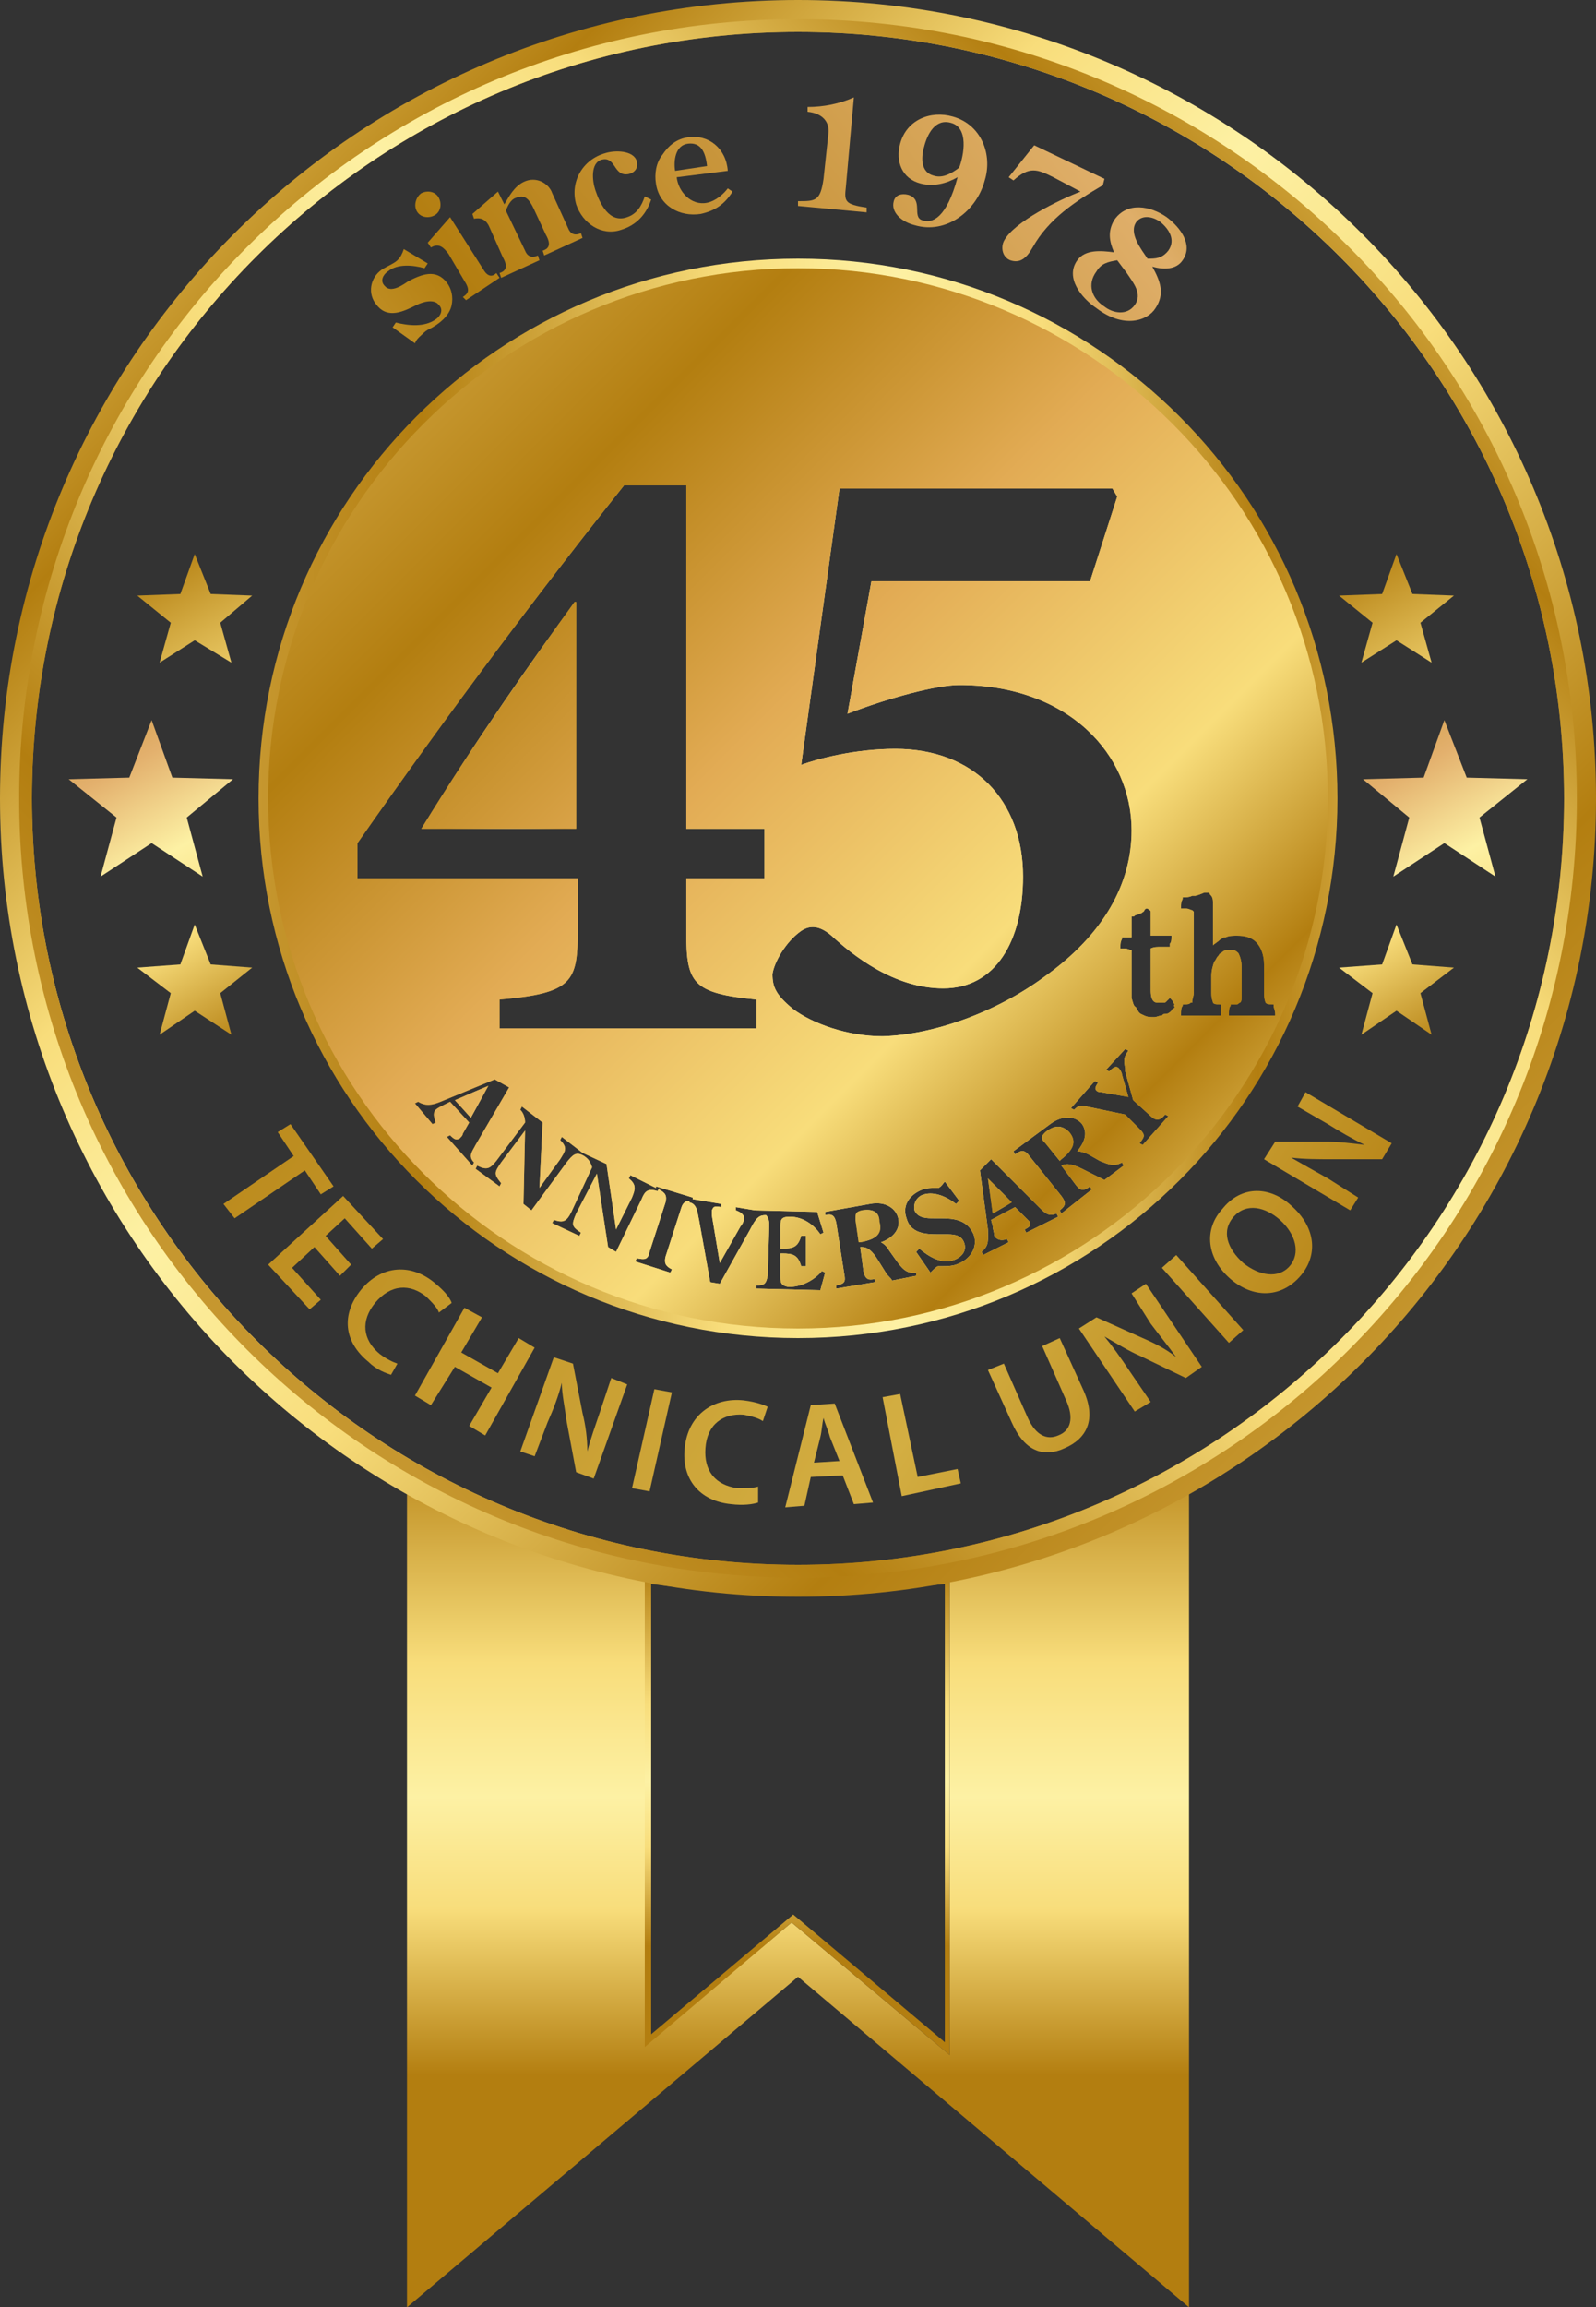 <?xml version="1.0" encoding="utf-8"?>
<!-- Generator: Adobe Illustrator 26.2.1, SVG Export Plug-In . SVG Version: 6.00 Build 0)  -->
<!DOCTYPE svg PUBLIC "-//W3C//DTD SVG 1.1//EN" "http://www.w3.org/Graphics/SVG/1.1/DTD/svg11.dtd">
<svg version="1.1" id="レイヤー_1" xmlns:x="http://ns.adobe.com/Extensibility/1.0/" xmlns:i="http://ns.adobe.com/AdobeIllustrator/10.0/" xmlns:graph="http://ns.adobe.com/Graphs/1.0/"
	 xmlns="http://www.w3.org/2000/svg" xmlns:xlink="http://www.w3.org/1999/xlink" x="0px" y="0px" viewBox="0 0 100 144.5"
	 style="enable-background:new 0 0 100 144.5;" xml:space="preserve">
<rect x="0" y="0" width="100" height="144.5" fill="#333333" stroke="none"/>
<style type="text/css">
	.st0{fill:url(#SVGID_1_);}
	.st1{fill:url(#SVGID_00000049220482513226419850000004682990087694896294_);}
	.st2{fill:url(#SVGID_00000111157071931162441380000011484494688944614293_);}
	.st3{fill:url(#SVGID_00000016797222943824182970000018394318407752118970_);}
	.st4{fill:url(#SVGID_00000171687041826576921320000012286912941309471159_);}
	.st5{fill:url(#SVGID_00000123429919647087155560000011186134268401140104_);}
	.st6{fill:url(#SVGID_00000094608796140134168850000009550593012180006016_);}
	.st7{fill:url(#SVGID_00000091006455936686682930000011148356360041252774_);}
	.st8{fill:url(#SVGID_00000090261057189688289010000002238438460714334867_);}
	.st9{fill:url(#SVGID_00000106870382323008052140000009547791185339616945_);}
	.st10{fill:url(#SVGID_00000110428625291148712800000005764183260134102408_);}
	.st11{fill:url(#SVGID_00000140734880914491501850000006182922224932925101_);}
	.st12{fill:url(#SVGID_00000129917923518210545710000011582111799950620296_);}
	.st13{fill:url(#SVGID_00000062156775508804660170000009511106102863124897_);}
	.st14{fill:url(#SVGID_00000067234317576897590840000007239954352996405661_);}
	.st15{fill:url(#SVGID_00000173853548188894993980000017793744396195313056_);}
	.st16{fill:url(#SVGID_00000154385797742179770240000002452870736594353030_);}
	.st17{fill:url(#SVGID_00000155120708656167036760000008935690782257476529_);}
	.st18{fill:url(#SVGID_00000037675860433431582520000002484532475103981491_);}
	.st19{fill:url(#SVGID_00000008109838412738144010000015616720128383226246_);}
	.st20{fill:url(#SVGID_00000182529325232582328070000007403655363101728399_);}
	.st21{fill:url(#SVGID_00000181079352887459982440000008555098255742055821_);}
	.st22{fill:url(#SVGID_00000033349612714041377170000012902828151375005885_);}
	.st23{fill:url(#SVGID_00000083782152373345029240000005156392670903188909_);}
	.st24{fill:url(#SVGID_00000178887186124051729490000004477062807058692799_);}
	.st25{fill:url(#SVGID_00000113333312692997450430000015496094930336734655_);}
	.st26{fill:url(#SVGID_00000094578718174830488420000012714331861693818025_);}
	.st27{fill:url(#SVGID_00000013913553820466090550000010822347602142967702_);}
	.st28{fill:url(#SVGID_00000039098760093938245780000012309141169301130646_);}
	.st29{fill:url(#SVGID_00000042006305308258664390000013534931807099576982_);}
	.st30{fill:url(#SVGID_00000022534461211626840120000017682137486426420925_);}
	.st31{fill:url(#SVGID_00000077286079360371335840000017129819952017076154_);}
	.st32{fill:url(#SVGID_00000025427664836070177670000017705741613329592228_);}
	.st33{fill:url(#SVGID_00000173881256599804267420000007054682506618808766_);}
	.st34{fill:url(#SVGID_00000068668410780862080470000012073227885141401501_);}
	.st35{fill:url(#SVGID_00000051354095016538833680000005428050499276267693_);}
	.st36{fill:url(#SVGID_00000012471972807969174130000007355997200477571712_);}
	.st37{fill:url(#SVGID_00000163075080927111736710000013641778854086224829_);}
	.st38{fill:url(#SVGID_00000178927297609178783630000010321284565642728583_);}
	.st39{fill:url(#SVGID_00000100348171197093470570000010187140291621997740_);}
	.st40{fill:url(#SVGID_00000098932990922901700410000008752164492444901255_);}
	.st41{fill:url(#SVGID_00000173147429576283040110000005045583796994059949_);}
	.st42{fill:url(#SVGID_00000109710000601538264050000016009259343145124236_);}
	.st43{fill:url(#SVGID_00000131369573068181178740000016265416410296023942_);}
	.st44{fill:url(#SVGID_00000147913594395377503140000016038506213547817601_);}
</style>
<g>
	<g>
		<linearGradient id="SVGID_1_" gradientUnits="userSpaceOnUse" x1="49.974" y1="81.778" x2="49.974" y2="133.821">
			<stop  offset="0.151" style="stop-color:#B37E10"/>
			<stop  offset="0.43" style="stop-color:#F8DD7B"/>
			<stop  offset="0.591" style="stop-color:#FDF1A4"/>
			<stop  offset="0.726" style="stop-color:#F8DD7B"/>
			<stop  offset="0.926" style="stop-color:#B37E10"/>
		</linearGradient>
		<polygon class="st0" points="59.5,98.1 59.5,128.7 49.6,120.4 40.4,128.1 40.4,98.7 25.5,92.5 25.5,144.5 50,123.8 74.5,144.5 
			74.5,92.3 		"/>
	</g>
	
		<linearGradient id="SVGID_00000130639358694028816020000012322987295632756870_" gradientUnits="userSpaceOnUse" x1="49.974" y1="93.456" x2="49.974" y2="124.137">
		<stop  offset="0.151" style="stop-color:#B37E10"/>
		<stop  offset="0.43" style="stop-color:#F8DD7B"/>
		<stop  offset="0.591" style="stop-color:#FDF1A4"/>
		<stop  offset="0.726" style="stop-color:#F8DD7B"/>
		<stop  offset="0.926" style="stop-color:#B37E10"/>
	</linearGradient>
	<path style="fill:url(#SVGID_00000130639358694028816020000012322987295632756870_);" d="M40.4,98v30.2l9.2-7.8l9.9,8.3V98
		c0,0-4.1,1.2-9.7,1.2S40.4,98,40.4,98z M59.2,127.9l-9.5-8l-8.9,7.5V99.2c0,0,5.2,0.7,9,0.7c2.2,0,9.4-0.7,9.4-0.7V127.9z"/>
</g>
<linearGradient id="SVGID_00000111878597571256688090000004072414384209536166_" gradientUnits="userSpaceOnUse" x1="14.154" y1="14.154" x2="86.097" y2="86.097">
	<stop  offset="0" style="stop-color:#CB9E34"/>
	<stop  offset="6.469410e-02" style="stop-color:#B68215"/>
	<stop  offset="7.426600e-02" style="stop-color:#B37E10"/>
	<stop  offset="0.274" style="stop-color:#F8DD7B"/>
	<stop  offset="0.409" style="stop-color:#FDF1A4"/>
	<stop  offset="0.57" style="stop-color:#F8DD7B"/>
	<stop  offset="0.849" style="stop-color:#B37E10"/>
	<stop  offset="1" style="stop-color:#C6972F"/>
</linearGradient>
<path style="fill:url(#SVGID_00000111878597571256688090000004072414384209536166_);" d="M50,0C22.4,0,0,22.4,0,50
	c0,27.6,22.4,50,50,50c27.6,0,50-22.4,50-50C100,22.4,77.6,0,50,0z M50,98C23.5,98,2,76.5,2,50C2,23.5,23.5,2,50,2
	c26.5,0,48,21.5,48,48C98,76.5,76.5,98,50,98z"/>
<linearGradient id="SVGID_00000140002995019720666990000003605526128274020796_" gradientUnits="userSpaceOnUse" x1="84.782" y1="15.218" x2="16.882" y2="83.117">
	<stop  offset="0" style="stop-color:#CB9E34"/>
	<stop  offset="6.469410e-02" style="stop-color:#B68215"/>
	<stop  offset="7.426600e-02" style="stop-color:#B37E10"/>
	<stop  offset="0.274" style="stop-color:#F8DD7B"/>
	<stop  offset="0.409" style="stop-color:#FDF1A4"/>
	<stop  offset="0.57" style="stop-color:#F8DD7B"/>
	<stop  offset="0.849" style="stop-color:#B37E10"/>
	<stop  offset="1" style="stop-color:#C6972F"/>
</linearGradient>
<path style="fill:url(#SVGID_00000140002995019720666990000003605526128274020796_);" d="M50,1.2C23,1.2,1.2,23,1.2,50
	C1.2,77,23,98.8,50,98.8C77,98.8,98.8,77,98.8,50C98.8,23,77,1.2,50,1.2z M50,98C23.5,98,2,76.5,2,50C2,23.5,23.5,2,50,2
	c26.5,0,48,21.5,48,48C98,76.5,76.5,98,50,98z"/>
<g>
	
		<linearGradient id="SVGID_00000168099904088888433650000003226276425982620325_" gradientUnits="userSpaceOnUse" x1="0.341" y1="33.507" x2="18.632" y2="66.658">
		<stop  offset="0" style="stop-color:#C6972F"/>
		<stop  offset="0.151" style="stop-color:#B37E10"/>
		<stop  offset="0.43" style="stop-color:#E3B06D"/>
		<stop  offset="0.591" style="stop-color:#FDF1A4"/>
		<stop  offset="0.726" style="stop-color:#F8DD7B"/>
		<stop  offset="0.926" style="stop-color:#B37E10"/>
		<stop  offset="0.935" style="stop-color:#B68215"/>
		<stop  offset="1" style="stop-color:#CB9E34"/>
	</linearGradient>
	<polygon style="fill:url(#SVGID_00000168099904088888433650000003226276425982620325_);" points="9.5,45.1 10.8,48.7 14.6,48.8 
		11.7,51.2 12.7,54.9 9.5,52.8 6.3,54.9 7.3,51.2 4.3,48.8 8.1,48.7 	"/>
	
		<linearGradient id="SVGID_00000065070636247198004640000016145761027123788976_" gradientUnits="userSpaceOnUse" x1="7.484" y1="29.565" x2="25.775" y2="62.717">
		<stop  offset="0" style="stop-color:#C6972F"/>
		<stop  offset="0.151" style="stop-color:#B37E10"/>
		<stop  offset="0.43" style="stop-color:#F8DD7B"/>
		<stop  offset="0.591" style="stop-color:#FDF1A4"/>
		<stop  offset="0.726" style="stop-color:#F8DD7B"/>
		<stop  offset="0.926" style="stop-color:#B37E10"/>
		<stop  offset="0.935" style="stop-color:#B68215"/>
		<stop  offset="1" style="stop-color:#CB9E34"/>
	</linearGradient>
	<polygon style="fill:url(#SVGID_00000065070636247198004640000016145761027123788976_);" points="12.2,34.7 13.2,37.2 15.8,37.3 
		13.8,39 14.5,41.5 12.2,40.1 10,41.5 10.7,39 8.6,37.3 11.3,37.2 	"/>
	
		<linearGradient id="SVGID_00000080181037164564587390000007756299607262526886_" gradientUnits="userSpaceOnUse" x1="-2.356" y1="34.994" x2="15.935" y2="68.146">
		<stop  offset="0" style="stop-color:#C6972F"/>
		<stop  offset="0.151" style="stop-color:#B37E10"/>
		<stop  offset="0.43" style="stop-color:#F8DD7B"/>
		<stop  offset="0.591" style="stop-color:#FDF1A4"/>
		<stop  offset="0.726" style="stop-color:#F8DD7B"/>
		<stop  offset="0.926" style="stop-color:#B37E10"/>
		<stop  offset="0.935" style="stop-color:#B68215"/>
		<stop  offset="1" style="stop-color:#CB9E34"/>
	</linearGradient>
	<polygon style="fill:url(#SVGID_00000080181037164564587390000007756299607262526886_);" points="12.2,57.9 13.2,60.4 15.8,60.6 
		13.8,62.2 14.5,64.8 12.2,63.3 10,64.8 10.7,62.2 8.6,60.6 11.3,60.4 	"/>
	
		<linearGradient id="SVGID_00000123439682569898543980000012189599815687582633_" gradientUnits="userSpaceOnUse" x1="81.362" y1="33.507" x2="99.653" y2="66.658">
		<stop  offset="0" style="stop-color:#C6972F"/>
		<stop  offset="0.151" style="stop-color:#B37E10"/>
		<stop  offset="0.43" style="stop-color:#E3B06D"/>
		<stop  offset="0.591" style="stop-color:#FDF1A4"/>
		<stop  offset="0.726" style="stop-color:#F8DD7B"/>
		<stop  offset="0.926" style="stop-color:#B37E10"/>
		<stop  offset="0.935" style="stop-color:#B68215"/>
		<stop  offset="1" style="stop-color:#CB9E34"/>
	</linearGradient>
	<polygon style="fill:url(#SVGID_00000123439682569898543980000012189599815687582633_);" points="90.5,45.1 91.9,48.7 95.7,48.8 
		92.7,51.2 93.7,54.9 90.5,52.8 87.3,54.9 88.3,51.2 85.4,48.8 89.2,48.7 	"/>
	
		<linearGradient id="SVGID_00000054268212586317214710000003279545393745638553_" gradientUnits="userSpaceOnUse" x1="82.761" y1="29.565" x2="101.052" y2="62.718">
		<stop  offset="0" style="stop-color:#C6972F"/>
		<stop  offset="0.151" style="stop-color:#B37E10"/>
		<stop  offset="0.43" style="stop-color:#F8DD7B"/>
		<stop  offset="0.591" style="stop-color:#FDF1A4"/>
		<stop  offset="0.726" style="stop-color:#F8DD7B"/>
		<stop  offset="0.926" style="stop-color:#B37E10"/>
		<stop  offset="0.935" style="stop-color:#B68215"/>
		<stop  offset="1" style="stop-color:#CB9E34"/>
	</linearGradient>
	<polygon style="fill:url(#SVGID_00000054268212586317214710000003279545393745638553_);" points="87.5,34.7 88.5,37.2 91.1,37.3 
		89,39 89.7,41.5 87.5,40.1 85.3,41.5 86,39 83.9,37.3 86.6,37.2 	"/>
	
		<linearGradient id="SVGID_00000173883927508504821090000011262728794146205882_" gradientUnits="userSpaceOnUse" x1="72.921" y1="34.993" x2="91.212" y2="68.146">
		<stop  offset="0" style="stop-color:#C6972F"/>
		<stop  offset="0.151" style="stop-color:#B37E10"/>
		<stop  offset="0.43" style="stop-color:#F8DD7B"/>
		<stop  offset="0.591" style="stop-color:#FDF1A4"/>
		<stop  offset="0.726" style="stop-color:#F8DD7B"/>
		<stop  offset="0.926" style="stop-color:#B37E10"/>
		<stop  offset="0.935" style="stop-color:#B68215"/>
		<stop  offset="1" style="stop-color:#CB9E34"/>
	</linearGradient>
	<polygon style="fill:url(#SVGID_00000173883927508504821090000011262728794146205882_);" points="87.5,57.9 88.5,60.4 91.1,60.6 
		89,62.2 89.7,64.8 87.5,63.3 85.3,64.8 86,62.2 83.9,60.6 86.6,60.4 	"/>
	<g>
		
			<linearGradient id="SVGID_00000103945614470518981870000008665054101759778466_" gradientUnits="userSpaceOnUse" x1="20.837" y1="22.289" x2="69.633" y2="-15.664">
			<stop  offset="0" style="stop-color:#C6972F"/>
			<stop  offset="0.151" style="stop-color:#B37E10"/>
			<stop  offset="0.726" style="stop-color:#DFAE69"/>
			<stop  offset="0.926" style="stop-color:#B37E10"/>
			<stop  offset="0.935" style="stop-color:#B68215"/>
			<stop  offset="1" style="stop-color:#CB9E34"/>
		</linearGradient>
		<path style="fill:url(#SVGID_00000103945614470518981870000008665054101759778466_);" d="M26.8,16.5l-0.2,0.3
			c-0.7-0.2-1.7-0.3-2.3,0.2c-0.3,0.2-0.5,0.6-0.2,0.9c0.4,0.5,1.2-0.1,1.5-0.3c0.8-0.4,1.7-0.8,2.4,0.1c0.3,0.4,0.4,0.9,0.3,1.4
			c-0.1,0.5-0.5,1-1.2,1.4c-0.2,0.1-0.4,0.2-0.5,0.3c-0.2,0.2-0.5,0.4-0.6,0.7l-1.4-1l0.2-0.3c0.8,0.2,1.8,0.3,2.5-0.2
			c0.3-0.2,0.5-0.6,0.2-0.9c-0.3-0.4-1-0.2-1.4,0c-0.8,0.4-1.8,0.9-2.5,0c-0.6-0.7-0.4-1.7,0.3-2.2c0.3-0.2,0.8-0.4,1-0.6
			c0.2-0.2,0.3-0.4,0.4-0.7L26.8,16.5z"/>
		
			<linearGradient id="SVGID_00000085232797034451832820000011998591409623106946_" gradientUnits="userSpaceOnUse" x1="20.235" y1="21.515" x2="69.031" y2="-16.438">
			<stop  offset="0" style="stop-color:#C6972F"/>
			<stop  offset="0.151" style="stop-color:#B37E10"/>
			<stop  offset="0.726" style="stop-color:#DFAE69"/>
			<stop  offset="0.926" style="stop-color:#B37E10"/>
			<stop  offset="0.935" style="stop-color:#B68215"/>
			<stop  offset="1" style="stop-color:#CB9E34"/>
		</linearGradient>
		<path style="fill:url(#SVGID_00000085232797034451832820000011998591409623106946_);" d="M26.4,12.1c0.4-0.2,0.9-0.1,1.1,0.3
			c0.2,0.4,0.1,0.9-0.3,1.1c-0.4,0.2-0.9,0.1-1.1-0.3C25.9,12.8,26.1,12.3,26.4,12.1z M29.2,18.8L29,18.6c0.3-0.2,0.5-0.4,0.1-1
			l-1-1.7c-0.3-0.4-0.6-0.7-1.1-0.4l-0.2-0.3l1.4-1.6l2.1,3.3c0.3,0.5,0.6,0.4,0.8,0.2l0.2,0.3L29.2,18.8z"/>
		
			<linearGradient id="SVGID_00000152948563327417910070000001580585681210847411_" gradientUnits="userSpaceOnUse" x1="21.523" y1="23.171" x2="70.32" y2="-14.781">
			<stop  offset="0" style="stop-color:#C6972F"/>
			<stop  offset="0.151" style="stop-color:#B37E10"/>
			<stop  offset="0.726" style="stop-color:#DFAE69"/>
			<stop  offset="0.926" style="stop-color:#B37E10"/>
			<stop  offset="0.935" style="stop-color:#B68215"/>
			<stop  offset="1" style="stop-color:#CB9E34"/>
		</linearGradient>
		<path style="fill:url(#SVGID_00000152948563327417910070000001580585681210847411_);" d="M32.9,15.7c0.2,0.5,0.6,0.4,0.8,0.3
			l0.1,0.3l-2.4,1.1l-0.1-0.3c0.3-0.1,0.6-0.3,0.2-1l-0.8-1.8c-0.2-0.5-0.5-0.7-1-0.6l-0.1-0.3l1.6-1.4l0.4,0.8
			c0.3-0.5,0.6-1.1,1.2-1.4c0.8-0.4,1.6,0.1,1.8,0.7l1,2.2c0.2,0.5,0.6,0.4,0.8,0.3l0.1,0.3l-2.4,1.1l-0.1-0.3
			c0.3-0.1,0.6-0.3,0.2-1l-0.7-1.5c-0.4-0.9-0.7-1-1.2-0.8c-0.3,0.1-0.5,0.5-0.6,0.8L32.9,15.7z"/>
		
			<linearGradient id="SVGID_00000109024003669894214930000012522420392300096946_" gradientUnits="userSpaceOnUse" x1="22.52" y1="24.452" x2="71.316" y2="-13.501">
			<stop  offset="0" style="stop-color:#C6972F"/>
			<stop  offset="0.151" style="stop-color:#B37E10"/>
			<stop  offset="0.726" style="stop-color:#DFAE69"/>
			<stop  offset="0.926" style="stop-color:#B37E10"/>
			<stop  offset="0.935" style="stop-color:#B68215"/>
			<stop  offset="1" style="stop-color:#CB9E34"/>
		</linearGradient>
		<path style="fill:url(#SVGID_00000109024003669894214930000012522420392300096946_);" d="M40.8,12.5c-0.3,0.9-0.9,1.6-1.9,1.9
			c-1.2,0.4-2.4-0.4-2.8-1.6c-0.4-1.4,0.4-2.8,1.8-3.2c0.6-0.2,1.8-0.2,2,0.5c0.1,0.4-0.1,0.7-0.5,0.8c-0.5,0.1-0.7-0.2-0.9-0.5
			c-0.2-0.3-0.4-0.5-0.8-0.4c-0.7,0.2-0.6,1.3-0.4,1.9c0.3,0.9,0.9,2.1,2,1.7c0.6-0.2,0.9-0.7,1.1-1.3L40.8,12.5z"/>
		
			<linearGradient id="SVGID_00000055669052383601923420000013727267449246486458_" gradientUnits="userSpaceOnUse" x1="23.893" y1="26.218" x2="72.689" y2="-11.735">
			<stop  offset="0" style="stop-color:#C6972F"/>
			<stop  offset="0.151" style="stop-color:#B37E10"/>
			<stop  offset="0.726" style="stop-color:#DFAE69"/>
			<stop  offset="0.926" style="stop-color:#B37E10"/>
			<stop  offset="0.935" style="stop-color:#B68215"/>
			<stop  offset="1" style="stop-color:#CB9E34"/>
		</linearGradient>
		<path style="fill:url(#SVGID_00000055669052383601923420000013727267449246486458_);" d="M42.4,11.1c0.1,0.9,0.9,1.8,1.9,1.6
			c0.5-0.1,1-0.5,1.3-0.9l0.3,0.2c-0.5,0.8-1.1,1.2-2,1.4c-1.3,0.2-2.6-0.5-2.8-1.9c-0.1-0.6,0-1.3,0.4-1.8c0.4-0.6,0.9-1,1.6-1.1
			c1.3-0.2,2.4,0.7,2.5,2.1L42.4,11.1z M44.3,10.4c-0.1-0.9-0.4-1.5-1.2-1.4c-0.8,0.1-0.9,1.1-0.8,1.7L44.3,10.4z"/>
		
			<linearGradient id="SVGID_00000131359954560699844870000010153422346987768209_" gradientUnits="userSpaceOnUse" x1="26.811" y1="29.97" x2="75.608" y2="-7.982">
			<stop  offset="0" style="stop-color:#C6972F"/>
			<stop  offset="0.151" style="stop-color:#B37E10"/>
			<stop  offset="0.726" style="stop-color:#DFAE69"/>
			<stop  offset="0.926" style="stop-color:#B37E10"/>
			<stop  offset="0.935" style="stop-color:#B68215"/>
			<stop  offset="1" style="stop-color:#CB9E34"/>
		</linearGradient>
		<path style="fill:url(#SVGID_00000131359954560699844870000010153422346987768209_);" d="M53,11.7c-0.1,0.9-0.1,1.1,1.3,1.3l0,0.3
			L50,12.9l0-0.3c1.1,0,1.4,0,1.6-1.4l0.3-2.8C52,7.7,51.6,7.1,50.6,7l0-0.3c1,0,2-0.2,2.9-0.6L53,11.7z"/>
		
			<linearGradient id="SVGID_00000069390341845290892760000018135734732266067086_" gradientUnits="userSpaceOnUse" x1="29.478" y1="33.399" x2="78.275" y2="-4.554">
			<stop  offset="0" style="stop-color:#C6972F"/>
			<stop  offset="0.151" style="stop-color:#B37E10"/>
			<stop  offset="0.726" style="stop-color:#DFAE69"/>
			<stop  offset="0.926" style="stop-color:#B37E10"/>
			<stop  offset="0.935" style="stop-color:#B68215"/>
			<stop  offset="1" style="stop-color:#CB9E34"/>
		</linearGradient>
		<path style="fill:url(#SVGID_00000069390341845290892760000018135734732266067086_);" d="M61.7,11.3c-0.5,1.9-2.4,3.4-4.4,2.8
			c-0.8-0.2-1.5-0.8-1.3-1.5c0.1-0.4,0.5-0.5,0.9-0.4c1,0.3,0.2,1.4,0.9,1.6c0.6,0.2,1.5-0.1,2.2-2.7c-0.7,0.4-1.5,0.6-2.3,0.4
			c-1.2-0.3-1.6-1.4-1.3-2.5c0.4-1.5,1.9-2.1,3.3-1.7C61.5,7.8,62.2,9.7,61.7,11.3z M59.6,7.7c-1-0.3-1.5,0.7-1.7,1.5
			c-0.2,0.7-0.2,1.6,0.6,1.8c0.6,0.2,1.2-0.2,1.6-0.5C60.4,9.7,60.7,8,59.6,7.7z"/>
		
			<linearGradient id="SVGID_00000150799136099293570500000014745761051889996449_" gradientUnits="userSpaceOnUse" x1="32.609" y1="37.424" x2="81.406" y2="-0.528">
			<stop  offset="0" style="stop-color:#C6972F"/>
			<stop  offset="0.151" style="stop-color:#B37E10"/>
			<stop  offset="0.726" style="stop-color:#DFAE69"/>
			<stop  offset="0.926" style="stop-color:#B37E10"/>
			<stop  offset="0.935" style="stop-color:#B68215"/>
			<stop  offset="1" style="stop-color:#CB9E34"/>
		</linearGradient>
		<path style="fill:url(#SVGID_00000150799136099293570500000014745761051889996449_);" d="M69.1,11.6c-1.7,1-3.4,2.1-4.4,3.9
			c-0.4,0.7-0.8,1-1.4,0.8c-0.5-0.2-0.6-0.8-0.4-1.2c0.6-1.2,3.5-2.6,4.8-3.1L66,11.1c-1-0.5-1.5-0.7-2.5,0.2l-0.3-0.2l1.6-2
			l4.4,2.1L69.1,11.6z"/>
		
			<linearGradient id="SVGID_00000045597364267489093450000009709801577051564448_" gradientUnits="userSpaceOnUse" x1="37.016" y1="43.091" x2="85.813" y2="5.138">
			<stop  offset="0" style="stop-color:#C6972F"/>
			<stop  offset="0.151" style="stop-color:#B37E10"/>
			<stop  offset="0.726" style="stop-color:#DFAE69"/>
			<stop  offset="0.926" style="stop-color:#B37E10"/>
			<stop  offset="0.935" style="stop-color:#B68215"/>
			<stop  offset="1" style="stop-color:#CB9E34"/>
		</linearGradient>
		<path style="fill:url(#SVGID_00000045597364267489093450000009709801577051564448_);" d="M72.4,19.3c-0.5,0.8-2,1.3-3.7,0
			c-0.9-0.6-2-1.9-1.2-3c0.5-0.7,1.5-0.6,2.3-0.5c-0.3-0.7-0.4-1.3,0-2c0.8-1.2,2.3-0.9,3.3-0.2c0.8,0.6,1.7,1.7,1,2.7
			c-0.4,0.6-1.2,0.6-1.9,0.4C72.7,17.6,73,18.4,72.4,19.3z M70,16.3c-0.6,0.1-1,0.2-1.3,0.7c-0.6,0.8-0.3,1.7,0.5,2.2
			c0.5,0.4,1.4,0.6,1.9-0.1c0.5-0.7-0.1-1.4-0.5-2L70,16.3z M73.2,15.7c0.5-0.7,0-1.4-0.5-1.8c-0.4-0.3-1.1-0.5-1.5,0
			c-0.5,0.7,0.3,1.7,0.7,2.3C72.4,16.2,72.8,16.2,73.2,15.7z"/>
	</g>
	<g>
		
			<linearGradient id="SVGID_00000073687708407129972690000003473454279814716326_" gradientUnits="userSpaceOnUse" x1="-13.79" y1="55.178" x2="78.866" y2="110.844">
			<stop  offset="0" style="stop-color:#C6972F"/>
			<stop  offset="0.151" style="stop-color:#B37E10"/>
			<stop  offset="0.726" style="stop-color:#D3AE42"/>
			<stop  offset="0.926" style="stop-color:#B37E10"/>
			<stop  offset="0.935" style="stop-color:#B68215"/>
			<stop  offset="1" style="stop-color:#CB9E34"/>
		</linearGradient>
		<path style="fill:url(#SVGID_00000073687708407129972690000003473454279814716326_);" d="M18.4,72.4l-1-1.5l0.8-0.5l2.7,3.9
			l-0.8,0.5l-1-1.5l-4.4,3L14,75.4L18.4,72.4z"/>
		
			<linearGradient id="SVGID_00000099631683315670106720000007859079218605677197_" gradientUnits="userSpaceOnUse" x1="-14.993" y1="57.18" x2="77.663" y2="112.847">
			<stop  offset="0" style="stop-color:#C6972F"/>
			<stop  offset="0.151" style="stop-color:#B37E10"/>
			<stop  offset="0.726" style="stop-color:#D3AE42"/>
			<stop  offset="0.926" style="stop-color:#B37E10"/>
			<stop  offset="0.935" style="stop-color:#B68215"/>
			<stop  offset="1" style="stop-color:#CB9E34"/>
		</linearGradient>
		<path style="fill:url(#SVGID_00000099631683315670106720000007859079218605677197_);" d="M21.3,79.9l-1.6-1.8l-1.4,1.3l1.8,2
			L19.4,82l-2.6-2.8l4.7-4.3l2.5,2.7l-0.7,0.6l-1.7-1.9l-1.2,1.1l1.6,1.8L21.3,79.9z"/>
		
			<linearGradient id="SVGID_00000145029869242721357960000014224970232275542157_" gradientUnits="userSpaceOnUse" x1="-15.663" y1="58.295" x2="76.993" y2="113.962">
			<stop  offset="0" style="stop-color:#C6972F"/>
			<stop  offset="0.151" style="stop-color:#B37E10"/>
			<stop  offset="0.726" style="stop-color:#D3AE42"/>
			<stop  offset="0.926" style="stop-color:#B37E10"/>
			<stop  offset="0.935" style="stop-color:#B68215"/>
			<stop  offset="1" style="stop-color:#CB9E34"/>
		</linearGradient>
		<path style="fill:url(#SVGID_00000145029869242721357960000014224970232275542157_);" d="M24.5,86.1c-0.3-0.1-0.9-0.3-1.4-0.8
			c-1.6-1.3-1.7-3-0.5-4.5c1.3-1.6,3.2-1.7,4.7-0.4c0.6,0.5,0.9,0.9,1,1.2l-0.8,0.6c-0.1-0.3-0.4-0.6-0.8-1c-1-0.8-2.2-0.8-3.2,0.4
			c-0.9,1.1-0.8,2.3,0.3,3.2c0.4,0.3,0.8,0.5,1.1,0.6L24.5,86.1z"/>
		
			<linearGradient id="SVGID_00000108284804212499849090000000134611335467095175_" gradientUnits="userSpaceOnUse" x1="-15.804" y1="58.53" x2="76.852" y2="114.196">
			<stop  offset="0" style="stop-color:#C6972F"/>
			<stop  offset="0.151" style="stop-color:#B37E10"/>
			<stop  offset="0.726" style="stop-color:#D3AE42"/>
			<stop  offset="0.926" style="stop-color:#B37E10"/>
			<stop  offset="0.935" style="stop-color:#B68215"/>
			<stop  offset="1" style="stop-color:#CB9E34"/>
		</linearGradient>
		<path style="fill:url(#SVGID_00000108284804212499849090000000134611335467095175_);" d="M30.2,82.5l-1.3,2.2l2.3,1.3l1.3-2.2
			l1,0.6l-3.1,5.5l-1-0.6l1.4-2.4l-2.3-1.3L27,88l-1-0.6l3.1-5.5L30.2,82.5z"/>
		
			<linearGradient id="SVGID_00000080191671190018634280000001626979691212200866_" gradientUnits="userSpaceOnUse" x1="-15.424" y1="57.897" x2="77.232" y2="113.563">
			<stop  offset="0" style="stop-color:#C6972F"/>
			<stop  offset="0.151" style="stop-color:#B37E10"/>
			<stop  offset="0.726" style="stop-color:#D3AE42"/>
			<stop  offset="0.926" style="stop-color:#B37E10"/>
			<stop  offset="0.935" style="stop-color:#B68215"/>
			<stop  offset="1" style="stop-color:#CB9E34"/>
		</linearGradient>
		<path style="fill:url(#SVGID_00000080191671190018634280000001626979691212200866_);" d="M32.6,90.9l2.1-5.9l1.2,0.4l0.6,3.1
			c0.2,0.8,0.3,1.6,0.3,2.4l0,0c0.2-0.8,0.5-1.6,0.8-2.5l0.7-2.1l1,0.4l-2.1,5.9l-1.1-0.4l-0.6-3.2c-0.1-0.8-0.3-1.7-0.3-2.4l0,0
			c-0.2,0.8-0.5,1.6-0.9,2.5l-0.8,2.1L32.6,90.9z"/>
		
			<linearGradient id="SVGID_00000103234951895012425990000004972235872097891970_" gradientUnits="userSpaceOnUse" x1="-14.763" y1="56.797" x2="77.893" y2="112.463">
			<stop  offset="0" style="stop-color:#C6972F"/>
			<stop  offset="0.151" style="stop-color:#B37E10"/>
			<stop  offset="0.726" style="stop-color:#D3AE42"/>
			<stop  offset="0.926" style="stop-color:#B37E10"/>
			<stop  offset="0.935" style="stop-color:#B68215"/>
			<stop  offset="1" style="stop-color:#CB9E34"/>
		</linearGradient>
		<path style="fill:url(#SVGID_00000103234951895012425990000004972235872097891970_);" d="M42.1,87.2l-1.4,6.2l-1.1-0.2L41,87
			L42.1,87.2z"/>
		
			<linearGradient id="SVGID_00000101061886860184970540000004206420936054251683_" gradientUnits="userSpaceOnUse" x1="-13.686" y1="55.004" x2="78.97" y2="110.671">
			<stop  offset="0" style="stop-color:#C6972F"/>
			<stop  offset="0.151" style="stop-color:#B37E10"/>
			<stop  offset="0.726" style="stop-color:#D3AE42"/>
			<stop  offset="0.926" style="stop-color:#B37E10"/>
			<stop  offset="0.935" style="stop-color:#B68215"/>
			<stop  offset="1" style="stop-color:#CB9E34"/>
		</linearGradient>
		<path style="fill:url(#SVGID_00000101061886860184970540000004206420936054251683_);" d="M47.5,94.1c-0.3,0.1-0.9,0.2-1.7,0.1
			c-2-0.2-3.1-1.6-2.9-3.5c0.2-2.1,1.8-3.2,3.7-3c0.8,0.1,1.3,0.3,1.5,0.4l-0.3,0.9c-0.3-0.2-0.7-0.3-1.2-0.4
			c-1.3-0.1-2.3,0.6-2.4,2.1c-0.1,1.4,0.6,2.3,2,2.5c0.5,0,1,0,1.3-0.1L47.5,94.1z"/>
		
			<linearGradient id="SVGID_00000165229232925809019200000014938444329453968791_" gradientUnits="userSpaceOnUse" x1="-12.544" y1="53.104" x2="80.112" y2="108.771">
			<stop  offset="0" style="stop-color:#C6972F"/>
			<stop  offset="0.151" style="stop-color:#B37E10"/>
			<stop  offset="0.726" style="stop-color:#D3AE42"/>
			<stop  offset="0.926" style="stop-color:#B37E10"/>
			<stop  offset="0.935" style="stop-color:#B68215"/>
			<stop  offset="1" style="stop-color:#CB9E34"/>
		</linearGradient>
		<path style="fill:url(#SVGID_00000165229232925809019200000014938444329453968791_);" d="M50.8,92.5l-0.4,1.8l-1.2,0.1l1.6-6.4
			l1.5-0.1l2.4,6.2l-1.2,0.1l-0.7-1.8L50.8,92.5z M52.6,91.5L52,90c-0.1-0.4-0.3-0.8-0.4-1.2l0,0c-0.1,0.4-0.1,0.8-0.2,1.2l-0.4,1.6
			L52.6,91.5z"/>
		
			<linearGradient id="SVGID_00000096766045752759943980000013782357199992465582_" gradientUnits="userSpaceOnUse" x1="-10.752" y1="50.121" x2="81.904" y2="105.788">
			<stop  offset="0" style="stop-color:#C6972F"/>
			<stop  offset="0.151" style="stop-color:#B37E10"/>
			<stop  offset="0.726" style="stop-color:#D3AE42"/>
			<stop  offset="0.926" style="stop-color:#B37E10"/>
			<stop  offset="0.935" style="stop-color:#B68215"/>
			<stop  offset="1" style="stop-color:#CB9E34"/>
		</linearGradient>
		<path style="fill:url(#SVGID_00000096766045752759943980000013782357199992465582_);" d="M55.3,87.5l1.1-0.2l1.1,5.2L60,92
			l0.2,0.9l-3.7,0.8L55.3,87.5z"/>
		
			<linearGradient id="SVGID_00000147183847480629357410000015142592043251167407_" gradientUnits="userSpaceOnUse" x1="-6.956" y1="43.803" x2="85.7" y2="99.47">
			<stop  offset="0" style="stop-color:#C6972F"/>
			<stop  offset="0.151" style="stop-color:#B37E10"/>
			<stop  offset="0.726" style="stop-color:#D3AE42"/>
			<stop  offset="0.926" style="stop-color:#B37E10"/>
			<stop  offset="0.935" style="stop-color:#B68215"/>
			<stop  offset="1" style="stop-color:#CB9E34"/>
		</linearGradient>
		<path style="fill:url(#SVGID_00000147183847480629357410000015142592043251167407_);" d="M62.9,85.4l1.5,3.4
			c0.5,1.1,1.2,1.4,1.9,1.1c0.8-0.3,1-1.1,0.5-2.2l-1.5-3.4l1.1-0.5l1.5,3.3c0.8,1.8,0.2,3-1.2,3.6c-1.3,0.6-2.5,0.2-3.3-1.6
			l-1.5-3.3L62.9,85.4z"/>
		
			<linearGradient id="SVGID_00000174602439224834808810000016231756651798397871_" gradientUnits="userSpaceOnUse" x1="-4.098" y1="39.045" x2="88.558" y2="94.712">
			<stop  offset="0" style="stop-color:#C6972F"/>
			<stop  offset="0.151" style="stop-color:#B37E10"/>
			<stop  offset="0.726" style="stop-color:#D3AE42"/>
			<stop  offset="0.926" style="stop-color:#B37E10"/>
			<stop  offset="0.935" style="stop-color:#B68215"/>
			<stop  offset="1" style="stop-color:#CB9E34"/>
		</linearGradient>
		<path style="fill:url(#SVGID_00000174602439224834808810000016231756651798397871_);" d="M71.1,88.4l-3.5-5.2l1.1-0.7l2.9,1.3
			c0.7,0.3,1.5,0.7,2.1,1.2l0,0c-0.5-0.7-1-1.3-1.6-2.1L70.9,81l0.9-0.6l3.5,5.2l-1,0.7l-2.9-1.4c-0.7-0.3-1.5-0.8-2.2-1.2l0,0
			c0.5,0.6,1,1.3,1.6,2.2l1.3,1.9L71.1,88.4z"/>
		
			<linearGradient id="SVGID_00000093163192740152580220000018197584500480821950_" gradientUnits="userSpaceOnUse" x1="-1.698" y1="35.051" x2="90.957" y2="90.718">
			<stop  offset="0" style="stop-color:#C6972F"/>
			<stop  offset="0.151" style="stop-color:#B37E10"/>
			<stop  offset="0.726" style="stop-color:#D3AE42"/>
			<stop  offset="0.926" style="stop-color:#B37E10"/>
			<stop  offset="0.935" style="stop-color:#B68215"/>
			<stop  offset="1" style="stop-color:#CB9E34"/>
		</linearGradient>
		<path style="fill:url(#SVGID_00000093163192740152580220000018197584500480821950_);" d="M73.7,78.6l4.2,4.7L77,84.1l-4.2-4.7
			L73.7,78.6z"/>
		
			<linearGradient id="SVGID_00000071554265868488189570000004444942091396903842_" gradientUnits="userSpaceOnUse" x1="0.867" y1="30.782" x2="93.523" y2="86.448">
			<stop  offset="0" style="stop-color:#C6972F"/>
			<stop  offset="0.151" style="stop-color:#B37E10"/>
			<stop  offset="0.726" style="stop-color:#D3AE42"/>
			<stop  offset="0.926" style="stop-color:#B37E10"/>
			<stop  offset="0.935" style="stop-color:#B68215"/>
			<stop  offset="1" style="stop-color:#CB9E34"/>
		</linearGradient>
		<path style="fill:url(#SVGID_00000071554265868488189570000004444942091396903842_);" d="M80.9,75.5c1.6,1.4,1.7,3.2,0.5,4.5
			c-1.2,1.3-2.9,1.3-4.3,0.1c-1.5-1.3-1.7-3.1-0.5-4.4C77.8,74.2,79.6,74.3,80.9,75.5z M77.9,79.1c1,0.8,2.2,1,2.9,0.2
			c0.7-0.8,0.4-2-0.6-2.9c-0.9-0.8-2.1-1.1-2.9-0.2C76.5,77.1,76.9,78.2,77.9,79.1z"/>
		
			<linearGradient id="SVGID_00000149383369825340148390000006907602862186315143_" gradientUnits="userSpaceOnUse" x1="4.51" y1="24.718" x2="97.166" y2="80.385">
			<stop  offset="0" style="stop-color:#C6972F"/>
			<stop  offset="0.151" style="stop-color:#B37E10"/>
			<stop  offset="0.726" style="stop-color:#D3AE42"/>
			<stop  offset="0.926" style="stop-color:#B37E10"/>
			<stop  offset="0.935" style="stop-color:#B68215"/>
			<stop  offset="1" style="stop-color:#CB9E34"/>
		</linearGradient>
		<path style="fill:url(#SVGID_00000149383369825340148390000006907602862186315143_);" d="M84.6,75.8l-5.4-3.2l0.7-1.1l3.2,0
			c0.8,0,1.6,0.1,2.4,0.2l0,0c-0.8-0.4-1.5-0.8-2.3-1.3l-1.9-1.1l0.5-0.9l5.4,3.2l-0.6,1l-3.2,0c-0.8,0-1.7,0-2.5-0.1l0,0
			c0.7,0.4,1.4,0.8,2.3,1.3l1.9,1.2L84.6,75.8z"/>
	</g>
</g>
<g>
	
		<linearGradient id="SVGID_00000108272192171359225510000002222615359670498452_" gradientUnits="userSpaceOnUse" x1="16.192" y1="50" x2="83.808" y2="50">
		<stop  offset="0" style="stop-color:#C6972F"/>
		<stop  offset="0.151" style="stop-color:#B37E10"/>
		<stop  offset="0.43" style="stop-color:#F8DD7B"/>
		<stop  offset="0.591" style="stop-color:#FDF1A4"/>
		<stop  offset="0.726" style="stop-color:#F8DD7B"/>
		<stop  offset="0.926" style="stop-color:#B37E10"/>
		<stop  offset="0.935" style="stop-color:#B68215"/>
		<stop  offset="1" style="stop-color:#CB9E34"/>
	</linearGradient>
	<path style="fill:url(#SVGID_00000108272192171359225510000002222615359670498452_);" d="M50,16.2c-18.7,0-33.8,15.1-33.8,33.8
		c0,18.7,15.1,33.8,33.8,33.8c18.7,0,33.8-15.1,33.8-33.8C83.8,31.3,68.7,16.2,50,16.2z M50.2,58.3c0.6-0.4,1.2-0.3,1.9,0.3
		c1.3,1.2,3.9,3.3,7,3.3c3.3,0,5-3,5-7c0-4.8-3.1-8-8-8c-2.5,0-4.8,0.6-5.9,1l2.4-17.3h17.1l0.3,0.5l-1.7,5.3H54.6l-1.5,8.3
		c2.6-1,5.6-1.8,7-1.8c6.9,0,10.8,4.4,10.8,9.1c0,3.3-1.7,6.5-5.5,9.2c-3,2.2-6.9,3.6-10.1,3.7c-2.2,0-4.4-0.8-5.6-1.7
		c-1.1-0.9-1.3-1.4-1.3-2.2C48.5,60.3,49.2,59,50.2,58.3z M22.4,52.8c5.8-8.3,11.6-16,16.7-22.4H43v21.5h4.9V55H43v3.4
		c0,3.2,0.4,3.8,4.4,4.2v1.8H31.3v-1.8c4.6-0.4,4.9-1.1,4.9-4.4V55H22.4V52.8z M29.7,72.8L29.6,73L28,71.2l0.2-0.1
		c0.3,0.3,0.4,0.3,0.6,0.2c0.1-0.1,0.2-0.2,0.2-0.3l0.4-0.7L28.2,69l-0.4,0.2c-0.2,0.1-0.4,0.2-0.5,0.3c-0.2,0.2-0.1,0.5,0,0.8
		l-0.2,0.1L26,69.1l0.2-0.1c0.5,0.3,0.9,0.2,1.4,0l3.4-1.4l0.9,0.5l-2.1,3.6C29.6,72.1,29.3,72.4,29.7,72.8z M51.4,80.8l-4-0.1
		l0-0.2c0.5,0,0.6-0.1,0.7-0.6l0.1-3.2c0-0.3-0.1-0.5-0.2-0.6c-0.4,0-0.6,0.1-1,0.9l-1.9,3.4l-0.6-0.1l-0.7-3.9
		c-0.1-0.4-0.1-1-0.6-1.1l0-0.1c-0.2,0-0.4,0.1-0.5,0.4l-1,3.1c-0.1,0.4,0,0.6,0.4,0.8l-0.1,0.2L39.8,79l0.1-0.2
		c0.5,0.1,0.7,0.1,0.8-0.4l1-3.1c0.1-0.4,0-0.6-0.4-0.8l0-0.1l-0.1,0.2c-0.6-0.2-0.8,0-1,0.5l-1.6,3.3l-0.5-0.3l-0.7-4.6L36.1,76
		c-0.3,0.7-0.3,0.8,0.3,1.2l-0.1,0.2l-1.7-0.8l0.1-0.2c0.6,0.2,0.8,0.1,1.1-0.5l1.3-2.8c-0.1-0.3-0.2-0.5-0.5-0.7
		c-0.5-0.3-0.7-0.1-1.1,0.4l-2.2,3l-0.5-0.4l0.1-4.6l-1.5,2c-0.4,0.6-0.5,0.7,0,1.3l-0.1,0.2l-1.5-1.1l0.1-0.2
		c0.6,0.3,0.8,0.2,1.2-0.3l1.8-2.4c0-0.3-0.1-0.6-0.3-0.8l0.1-0.2l1.3,1l-0.2,4.1l1.3-1.8c0.3-0.5,0.5-0.7,0-1.2l0.1-0.2l1.3,1
		l1.5,0.7l0.6,4.1l1-2c0.2-0.5,0.3-0.8-0.2-1.2l0.1-0.2l1.6,0.8l0-0.1l2.3,0.7l0,0.1l1.8,0.3l0,0.2c-0.5-0.1-0.5,0-0.6,0.2
		c0,0.1,0,0.2,0,0.3l0.5,3l1.3-2.3c0.1-0.1,0.2-0.3,0.2-0.4c0.1-0.3-0.2-0.5-0.5-0.6l0-0.2l1.2,0.2l3.9,0.1l0.4,1.3l-0.2,0.1
		c-0.4-0.6-1.1-1.1-1.9-1.1c-0.6,0-0.6,0.2-0.6,0.7l0,1.3l0.1,0c0.7,0,1-0.1,1.2-0.8l0.3,0l0,1.9l-0.3,0c-0.2-0.7-0.5-0.8-1.2-0.8
		l-0.1,0l0,1.4c0,0.4,0,0.6,0.5,0.7c0.8,0,1.6-0.4,2.1-1l0.2,0.1L51.4,80.8z M55.9,80.2c-0.1-0.2-0.3-0.3-0.4-0.5L55,78.9
		c-0.5-0.8-0.8-0.8-1.1-0.8l0.2,1.5c0.1,0.5,0.3,0.6,0.7,0.5l0,0.2l-2.4,0.4l0-0.2c0.5-0.1,0.6-0.2,0.5-0.7l-0.5-3.2
		c-0.1-0.5-0.3-0.6-0.7-0.5l0-0.2l2.8-0.5c1-0.2,1.7,0.3,1.8,1c0.1,0.7-0.5,1.2-1.1,1.4c0.2,0.1,0.4,0.3,0.5,0.5l0.5,0.7
		c0.3,0.4,0.6,0.8,1.2,0.7l0,0.2L55.9,80.2z M59.9,79.2c-0.3,0.1-0.6,0.1-0.8,0.1c-0.1,0-0.2,0-0.3,0c-0.1,0-0.2,0.1-0.5,0.4
		l-0.9-1.3l0.2-0.2c0.6,0.5,1.4,1,2.2,0.7c0.5-0.2,0.8-0.6,0.6-1.1c-0.2-0.5-0.7-0.5-1.2-0.5c-0.9,0-2.1,0.1-2.4-1
		c-0.3-0.8,0.2-1.5,1-1.8c0.3-0.1,0.5-0.1,0.7-0.1c0.1,0,0.2,0,0.3,0c0.2-0.1,0.3-0.3,0.4-0.4l0.9,1.2l-0.2,0.2
		c-0.5-0.4-1.3-0.8-2-0.6c-0.4,0.1-0.7,0.5-0.6,1c0.2,0.5,0.8,0.5,1.2,0.5l0.4,0c0.9,0,1.7,0.1,2.1,1C61.3,78.1,60.8,78.9,59.9,79.2
		z M64.3,77.2L64.2,77c0.4-0.2,0.4-0.3,0.3-0.5c-0.1-0.1-0.2-0.2-0.3-0.3l-0.6-0.6l-1.5,0.8l0.1,0.4c0,0.2,0.1,0.4,0.1,0.6
		c0.2,0.3,0.5,0.3,0.8,0.2l0.1,0.2l-1.6,0.8l-0.1-0.2c0.5-0.4,0.4-0.8,0.4-1.4l-0.5-3.7l0.7-0.7l3,3c0.4,0.4,0.6,0.6,1.1,0.4
		l0.1,0.2L64.3,77.2z M69.2,73.9c-0.2-0.1-0.4-0.2-0.6-0.3l-0.8-0.4c-0.8-0.4-1.1-0.3-1.3-0.2l0.9,1.2c0.3,0.4,0.5,0.4,0.9,0.1
		l0.1,0.2l-1.9,1.5l-0.1-0.2c0.4-0.3,0.4-0.5,0.1-0.9l-2-2.5c-0.3-0.4-0.5-0.4-0.9-0.1l-0.1-0.2l2.3-1.7c0.8-0.6,1.6-0.5,2,0
		c0.4,0.6,0.1,1.2-0.3,1.7c0.2,0,0.5,0.1,0.7,0.2l0.7,0.4c0.5,0.2,0.9,0.4,1.4,0.1l0.1,0.2L69.2,73.9z M71.6,71.7l-0.2-0.1
		c0.3-0.4,0.4-0.5,0-0.9l-0.9-0.9l-2.4-0.5c-0.4-0.1-0.5-0.1-0.8,0.2l-0.2-0.1l1.5-1.7l0.2,0.1c-0.2,0.3-0.2,0.4-0.1,0.5
		c0.1,0.1,0.2,0.1,0.3,0.1l1.7,0.3l-0.4-1.4c0-0.1-0.1-0.3-0.2-0.4c-0.2-0.2-0.4,0-0.6,0.2L69.3,67l1.2-1.3l0.2,0.1
		c-0.3,0.4-0.3,0.6-0.2,1.1l0,0.2l0.5,1.8l1.1,1c0.3,0.3,0.6,0.3,0.9-0.1l0.2,0.1L71.6,71.7z M73.6,63.1L73.6,63.1L73.6,63.1
		c-0.1,0.1-0.2,0.1-0.2,0.2c-0.1,0.1-0.2,0.2-0.4,0.2c0,0,0,0,0,0c0,0,0,0,0,0c-0.1,0-0.1,0-0.2,0.1c-0.2,0-0.3,0.1-0.5,0.1
		c-0.2,0-0.4,0-0.6-0.1c-0.2-0.1-0.3-0.1-0.4-0.3c0,0,0,0,0,0c0,0-0.1-0.1-0.1-0.2C71,63,71,62.8,70.9,62.5c0-0.1,0-0.2,0-0.3v-2.7
		c-0.1,0-0.3-0.1-0.4-0.1c-0.1,0-0.1,0-0.2,0l-0.1,0v0l0,0v-0.1c0-0.2,0-0.3,0.1-0.5l0-0.1h0h0.6v-1.3l0,0v0l0.1,0
		c0.1,0,0.1-0.1,0.2-0.1c0.1,0,0.2-0.1,0.3-0.1c0.1-0.1,0.2-0.1,0.2-0.2l0.1-0.1l0.1,0c0.1,0.1,0.2,0.1,0.2,0.2c0,0.1,0,0.2,0,0.4
		v1.1h1.3h0v0.1c0,0.1,0,0.3-0.1,0.4c0,0,0,0.1,0,0.1l0,0.1h0l0,0l-0.1,0c-0.1,0-0.2,0-0.3,0c0,0,0,0,0,0c0,0-0.1,0-0.1,0
		c-0.3,0-0.5,0-0.7,0.1V62c0,0.8,0.3,0.8,0.5,0.8c0,0,0,0,0,0c0.1,0,0.2,0,0.3,0c0.1,0,0.1,0,0.2-0.1c0,0,0.1-0.1,0.1-0.1l0.1-0.1
		l0,0l0,0l0.1,0.1c0.1,0.1,0.1,0.2,0.2,0.3C73.5,63,73.6,63,73.6,63.1L73.6,63.1L73.6,63.1z M79.5,63.6L79.5,63.6
		c-0.3,0-0.7,0-1.1,0c-0.1,0-0.3,0-0.4,0c0,0,0,0-0.1,0c-0.1,0-0.2,0-0.4,0c0,0-0.1,0-0.1,0c0,0-0.1,0-0.2,0h0H77h0v-0.1
		c0-0.2,0-0.4,0.1-0.5l0-0.1h0l0,0h0.1c0,0,0,0,0,0c0.1,0,0.2,0,0.3,0c0,0,0,0,0,0c0.1,0,0.1-0.1,0.2-0.1c0.1-0.1,0.1-0.2,0.1-0.6
		v-1.6c0-0.4-0.1-0.7-0.2-0.9c-0.1-0.1-0.2-0.2-0.4-0.2c-0.1,0-0.1,0-0.2,0c-0.2,0-0.3,0-0.5,0.2c-0.1,0-0.1,0.1-0.2,0.2
		c0,0,0,0,0,0c-0.1,0.1-0.1,0.2-0.2,0.3c-0.1,0.2-0.2,0.6-0.2,0.9v1.1c0,0.4,0.1,0.5,0.1,0.6c0.1,0.1,0.2,0.1,0.4,0.1h0.1l0,0h0
		l0,0.1c0,0,0,0,0,0.1c0,0.1,0,0.2,0,0.4v0.1l0,0v0l-0.1,0c-0.6,0-1,0-1.2,0c0,0,0,0,0,0c-0.5,0-0.8,0-1.1,0c0,0,0,0,0,0l-0.1,0v0
		l0,0v-0.1c0-0.2,0-0.4,0.1-0.5l0-0.1l0,0h0.1c0.2,0,0.3,0,0.4-0.1c0,0,0,0,0,0c0,0,0,0,0.1,0c0,0,0,0,0-0.1c0-0.1,0.1-0.3,0.1-0.6
		v-4.6c0-0.2,0-0.3,0-0.4c0,0,0,0,0,0c0,0-0.1-0.1-0.1-0.1c-0.1,0-0.2-0.1-0.4-0.1H74h0v-0.1c0-0.2,0-0.3,0.1-0.5l0-0.1h0l0,0h0.1
		c0.1,0,0.3,0,0.5-0.1c0.1,0,0.1,0,0.2,0c0.4-0.1,0.5-0.2,0.6-0.2l0.1,0l0.1,0c0,0,0.1,0,0.1,0.1c0.1,0.1,0.2,0.2,0.2,0.5v2.6
		c0,0,0,0,0,0.1c0.1-0.1,0.3-0.2,0.5-0.4c0.1,0,0.1-0.1,0.2-0.1c0,0,0,0,0.1,0c0,0,0,0,0,0c0.2-0.1,0.5-0.1,0.7-0.1c0,0,0,0,0,0
		c0,0,0,0,0,0c0.5,0,0.9,0.1,1.2,0.4c0.3,0.3,0.5,0.8,0.5,1.4v1.8c0,0.4,0.1,0.6,0.1,0.6c0.1,0.1,0.2,0.1,0.4,0.1h0.1l0,0.1
		c0,0.1,0.1,0.3,0.1,0.5v0.1L79.5,63.6z"/>
	
		<linearGradient id="SVGID_00000060716513758723445860000011049000205104150451_" gradientUnits="userSpaceOnUse" x1="28.543" y1="68.982" x2="30.648" y2="68.982">
		<stop  offset="0" style="stop-color:#C6972F"/>
		<stop  offset="0.151" style="stop-color:#B37E10"/>
		<stop  offset="0.43" style="stop-color:#F8DD7B"/>
		<stop  offset="0.591" style="stop-color:#FDF1A4"/>
		<stop  offset="0.726" style="stop-color:#F8DD7B"/>
		<stop  offset="0.926" style="stop-color:#B37E10"/>
		<stop  offset="0.935" style="stop-color:#B68215"/>
		<stop  offset="1" style="stop-color:#CB9E34"/>
	</linearGradient>
	<polygon style="fill:url(#SVGID_00000060716513758723445860000011049000205104150451_);" points="28.5,68.9 29.5,70 30.6,68 	"/>
	
		<linearGradient id="SVGID_00000153700065515389869810000008332609740241717428_" gradientUnits="userSpaceOnUse" x1="53.605" y1="76.826" x2="55.254" y2="76.826">
		<stop  offset="0" style="stop-color:#C6972F"/>
		<stop  offset="0.151" style="stop-color:#B37E10"/>
		<stop  offset="0.43" style="stop-color:#F8DD7B"/>
		<stop  offset="0.591" style="stop-color:#FDF1A4"/>
		<stop  offset="0.726" style="stop-color:#F8DD7B"/>
		<stop  offset="0.926" style="stop-color:#B37E10"/>
		<stop  offset="0.935" style="stop-color:#B68215"/>
		<stop  offset="1" style="stop-color:#CB9E34"/>
	</linearGradient>
	<path style="fill:url(#SVGID_00000153700065515389869810000008332609740241717428_);" d="M54,75.8c-0.4,0.1-0.4,0.2-0.4,0.6
		l0.2,1.4l0.1,0c1.1-0.2,1.4-0.6,1.2-1.3C55.1,75.9,54.7,75.7,54,75.8z"/>
	
		<linearGradient id="SVGID_00000159436743674985957300000017646098967391420576_" gradientUnits="userSpaceOnUse" x1="61.858" y1="74.888" x2="63.442" y2="74.888">
		<stop  offset="0" style="stop-color:#C6972F"/>
		<stop  offset="0.151" style="stop-color:#B37E10"/>
		<stop  offset="0.43" style="stop-color:#F8DD7B"/>
		<stop  offset="0.591" style="stop-color:#FDF1A4"/>
		<stop  offset="0.726" style="stop-color:#F8DD7B"/>
		<stop  offset="0.926" style="stop-color:#B37E10"/>
		<stop  offset="0.935" style="stop-color:#B68215"/>
		<stop  offset="1" style="stop-color:#CB9E34"/>
	</linearGradient>
	<polygon style="fill:url(#SVGID_00000159436743674985957300000017646098967391420576_);" points="62.2,76 63.4,75.3 61.9,73.8 	"/>
	
		<linearGradient id="SVGID_00000018946705495958330940000014844827783585163709_" gradientUnits="userSpaceOnUse" x1="65.24" y1="71.682" x2="67.165" y2="71.682">
		<stop  offset="0" style="stop-color:#C6972F"/>
		<stop  offset="0.151" style="stop-color:#B37E10"/>
		<stop  offset="0.43" style="stop-color:#F8DD7B"/>
		<stop  offset="0.591" style="stop-color:#FDF1A4"/>
		<stop  offset="0.726" style="stop-color:#F8DD7B"/>
		<stop  offset="0.926" style="stop-color:#B37E10"/>
		<stop  offset="0.935" style="stop-color:#B68215"/>
		<stop  offset="1" style="stop-color:#CB9E34"/>
	</linearGradient>
	<path style="fill:url(#SVGID_00000018946705495958330940000014844827783585163709_);" d="M65.5,70.9c-0.3,0.3-0.3,0.4,0,0.7
		l0.9,1.1l0.1-0.1c0.9-0.7,0.9-1.2,0.5-1.7C66.5,70.4,66,70.5,65.5,70.9z"/>
	
		<linearGradient id="SVGID_00000142872277906508308410000000467965008930931114_" gradientUnits="userSpaceOnUse" x1="26.444" y1="44.82" x2="36.113" y2="44.82">
		<stop  offset="0" style="stop-color:#C6972F"/>
		<stop  offset="0.151" style="stop-color:#B37E10"/>
		<stop  offset="0.43" style="stop-color:#F8DD7B"/>
		<stop  offset="0.591" style="stop-color:#FDF1A4"/>
		<stop  offset="0.726" style="stop-color:#F8DD7B"/>
		<stop  offset="0.926" style="stop-color:#B37E10"/>
		<stop  offset="0.935" style="stop-color:#B68215"/>
		<stop  offset="1" style="stop-color:#CB9E34"/>
	</linearGradient>
	<path style="fill:url(#SVGID_00000142872277906508308410000000467965008930931114_);" d="M36.1,37.7H36c-2.6,3.6-6.1,8.5-9.6,14.2
		h9.7V37.7z"/>
</g>
<g>
	
		<linearGradient id="SVGID_00000051373399715486434710000009086103444717562771_" gradientUnits="userSpaceOnUse" x1="6.513" y1="45.404" x2="54.215" y2="93.106">
		<stop  offset="0" style="stop-color:#C6972F"/>
		<stop  offset="0.151" style="stop-color:#B37E10"/>
		<stop  offset="0.43" style="stop-color:#E2AB54"/>
		<stop  offset="0.726" style="stop-color:#F8DD7B"/>
		<stop  offset="0.926" style="stop-color:#B37E10"/>
		<stop  offset="0.935" style="stop-color:#B68215"/>
		<stop  offset="1" style="stop-color:#CB9E34"/>
	</linearGradient>
	<polygon style="fill:url(#SVGID_00000051373399715486434710000009086103444717562771_);" points="28.5,68.9 29.5,70 30.6,68 	"/>
	
		<linearGradient id="SVGID_00000028292387979283323780000010525985133262396606_" gradientUnits="userSpaceOnUse" x1="19.518" y1="32.399" x2="67.22" y2="80.101">
		<stop  offset="0" style="stop-color:#C6972F"/>
		<stop  offset="0.151" style="stop-color:#B37E10"/>
		<stop  offset="0.43" style="stop-color:#E2AB54"/>
		<stop  offset="0.726" style="stop-color:#F8DD7B"/>
		<stop  offset="0.926" style="stop-color:#B37E10"/>
		<stop  offset="0.935" style="stop-color:#B68215"/>
		<stop  offset="1" style="stop-color:#CB9E34"/>
	</linearGradient>
	<polygon style="fill:url(#SVGID_00000028292387979283323780000010525985133262396606_);" points="62.2,76 63.4,75.3 61.9,73.8 	"/>
	
		<linearGradient id="SVGID_00000029019262793612166860000008359300226926829501_" gradientUnits="userSpaceOnUse" x1="23.328" y1="28.589" x2="71.03" y2="76.291">
		<stop  offset="0" style="stop-color:#C6972F"/>
		<stop  offset="0.151" style="stop-color:#B37E10"/>
		<stop  offset="0.43" style="stop-color:#E2AB54"/>
		<stop  offset="0.726" style="stop-color:#F8DD7B"/>
		<stop  offset="0.926" style="stop-color:#B37E10"/>
		<stop  offset="0.935" style="stop-color:#B68215"/>
		<stop  offset="1" style="stop-color:#CB9E34"/>
	</linearGradient>
	<path style="fill:url(#SVGID_00000029019262793612166860000008359300226926829501_);" d="M65.5,70.9c-0.3,0.3-0.3,0.4,0,0.7
		l0.9,1.1l0.1-0.1c0.9-0.7,0.9-1.2,0.5-1.7C66.5,70.4,66,70.5,65.5,70.9z"/>
	
		<linearGradient id="SVGID_00000130645739955877321680000008326403344653289615_" gradientUnits="userSpaceOnUse" x1="14.705" y1="37.212" x2="62.407" y2="84.914">
		<stop  offset="0" style="stop-color:#C6972F"/>
		<stop  offset="0.151" style="stop-color:#B37E10"/>
		<stop  offset="0.43" style="stop-color:#E2AB54"/>
		<stop  offset="0.726" style="stop-color:#F8DD7B"/>
		<stop  offset="0.926" style="stop-color:#B37E10"/>
		<stop  offset="0.935" style="stop-color:#B68215"/>
		<stop  offset="1" style="stop-color:#CB9E34"/>
	</linearGradient>
	<path style="fill:url(#SVGID_00000130645739955877321680000008326403344653289615_);" d="M54,75.8c-0.4,0.1-0.4,0.2-0.4,0.6
		l0.2,1.4l0.1,0c1.1-0.2,1.4-0.6,1.2-1.3C55.1,75.9,54.7,75.7,54,75.8z"/>
	
		<linearGradient id="SVGID_00000072967240710502216150000005614068881952120756_" gradientUnits="userSpaceOnUse" x1="25.959" y1="25.959" x2="73.66" y2="73.66">
		<stop  offset="0" style="stop-color:#C6972F"/>
		<stop  offset="0.151" style="stop-color:#B37E10"/>
		<stop  offset="0.43" style="stop-color:#E2AB54"/>
		<stop  offset="0.726" style="stop-color:#F8DD7B"/>
		<stop  offset="0.926" style="stop-color:#B37E10"/>
		<stop  offset="0.935" style="stop-color:#B68215"/>
		<stop  offset="1" style="stop-color:#CB9E34"/>
	</linearGradient>
	<path style="fill:url(#SVGID_00000072967240710502216150000005614068881952120756_);" d="M50,16.8c-18.3,0-33.2,14.9-33.2,33.2
		c0,18.3,14.8,33.2,33.2,33.2c18.3,0,33.2-14.9,33.2-33.2C83.2,31.7,68.3,16.8,50,16.8z M50.2,58.3c0.6-0.4,1.2-0.3,1.9,0.3
		c1.3,1.2,3.9,3.3,7,3.3c3.3,0,5-3,5-7c0-4.8-3.1-8-8-8c-2.5,0-4.8,0.6-5.9,1l2.4-17.3h17.1l0.3,0.5l-1.7,5.3H54.6l-1.5,8.3
		c2.6-1,5.6-1.8,7-1.8c6.9,0,10.8,4.4,10.8,9.1c0,3.3-1.7,6.5-5.5,9.2c-3,2.2-6.9,3.6-10.1,3.7c-2.2,0-4.4-0.8-5.6-1.7
		c-1.1-0.9-1.3-1.4-1.3-2.2C48.5,60.3,49.2,59,50.2,58.3z M22.4,52.8c5.8-8.3,11.6-16,16.7-22.4H43v21.5h4.9V55H43v3.4
		c0,3.2,0.4,3.8,4.4,4.2v1.8H31.3v-1.8c4.6-0.4,4.9-1.1,4.9-4.4V55H22.4V52.8z M29.7,72.8L29.6,73L28,71.2l0.2-0.1
		c0.3,0.3,0.4,0.3,0.6,0.2c0.1-0.1,0.2-0.2,0.2-0.3l0.4-0.7L28.2,69l-0.4,0.2c-0.2,0.1-0.4,0.2-0.5,0.3c-0.2,0.2-0.1,0.5,0,0.8
		l-0.2,0.1L26,69.1l0.2-0.1c0.5,0.3,0.9,0.2,1.4,0l3.4-1.4l0.9,0.5l-2.1,3.6C29.6,72.1,29.3,72.4,29.7,72.8z M51.4,80.8l-4-0.1
		l0-0.2c0.5,0,0.6-0.1,0.7-0.6l0.1-3.2c0-0.3-0.1-0.5-0.2-0.6c-0.4,0-0.6,0.1-1,0.9l-1.9,3.4l-0.6-0.1l-0.7-3.9
		c-0.1-0.4-0.1-1-0.6-1.1l0-0.1c-0.2,0-0.4,0.1-0.5,0.4l-1,3.1c-0.1,0.4,0,0.6,0.4,0.8l-0.1,0.2L39.8,79l0.1-0.2
		c0.5,0.1,0.7,0.1,0.8-0.4l1-3.1c0.1-0.4,0-0.6-0.4-0.8l0-0.1l-0.1,0.2c-0.6-0.2-0.8,0-1,0.5l-1.6,3.3l-0.5-0.3l-0.7-4.6L36.1,76
		c-0.3,0.7-0.3,0.8,0.3,1.2l-0.1,0.2l-1.7-0.8l0.1-0.2c0.6,0.2,0.8,0.1,1.1-0.5l1.3-2.8c-0.1-0.3-0.2-0.5-0.5-0.7
		c-0.5-0.3-0.7-0.1-1.1,0.4l-2.2,3l-0.5-0.4l0.1-4.6l-1.5,2c-0.4,0.6-0.5,0.7,0,1.3l-0.1,0.2l-1.5-1.1l0.1-0.2
		c0.6,0.3,0.8,0.2,1.2-0.3l1.8-2.4c0-0.3-0.1-0.6-0.3-0.8l0.1-0.2l1.3,1l-0.2,4.1l1.3-1.8c0.3-0.5,0.5-0.7,0-1.2l0.1-0.2l1.3,1
		l1.5,0.7l0.6,4.1l1-2c0.2-0.5,0.3-0.8-0.2-1.2l0.1-0.2l1.6,0.8l0-0.1l2.3,0.7l0,0.1l1.8,0.3l0,0.2c-0.5-0.1-0.5,0-0.6,0.2
		c0,0.1,0,0.2,0,0.3l0.5,3l1.3-2.3c0.1-0.1,0.2-0.3,0.2-0.4c0.1-0.3-0.2-0.5-0.5-0.6l0-0.2l1.2,0.2l3.9,0.1l0.4,1.3l-0.2,0.1
		c-0.4-0.6-1.1-1.1-1.9-1.1c-0.6,0-0.6,0.2-0.6,0.7l0,1.3l0.1,0c0.7,0,1-0.1,1.2-0.8l0.3,0l0,1.9l-0.3,0c-0.2-0.7-0.5-0.8-1.2-0.8
		l-0.1,0l0,1.4c0,0.4,0,0.6,0.5,0.7c0.8,0,1.6-0.4,2.1-1l0.2,0.1L51.4,80.8z M55.9,80.2c-0.1-0.2-0.3-0.3-0.4-0.5L55,78.9
		c-0.5-0.8-0.8-0.8-1.1-0.8l0.2,1.5c0.1,0.5,0.3,0.6,0.7,0.5l0,0.2l-2.4,0.4l0-0.2c0.5-0.1,0.6-0.2,0.5-0.7l-0.5-3.2
		c-0.1-0.5-0.3-0.6-0.7-0.5l0-0.2l2.8-0.5c1-0.2,1.7,0.3,1.8,1c0.1,0.7-0.5,1.2-1.1,1.4c0.2,0.1,0.4,0.3,0.5,0.5l0.5,0.7
		c0.3,0.4,0.6,0.8,1.2,0.7l0,0.2L55.9,80.2z M59.9,79.2c-0.3,0.1-0.6,0.1-0.8,0.1c-0.1,0-0.2,0-0.3,0c-0.1,0-0.2,0.1-0.5,0.4
		l-0.9-1.3l0.2-0.2c0.6,0.5,1.4,1,2.2,0.7c0.5-0.2,0.8-0.6,0.6-1.1c-0.2-0.5-0.7-0.5-1.2-0.5c-0.9,0-2.1,0.1-2.4-1
		c-0.3-0.8,0.2-1.5,1-1.8c0.3-0.1,0.5-0.1,0.7-0.1c0.1,0,0.2,0,0.3,0c0.2-0.1,0.3-0.3,0.4-0.4l0.9,1.2l-0.2,0.2
		c-0.5-0.4-1.3-0.8-2-0.6c-0.4,0.1-0.7,0.5-0.6,1c0.2,0.5,0.8,0.5,1.2,0.5l0.4,0c0.9,0,1.7,0.1,2.1,1C61.3,78.1,60.8,78.9,59.9,79.2
		z M64.3,77.2L64.2,77c0.4-0.2,0.4-0.3,0.3-0.5c-0.1-0.1-0.2-0.2-0.3-0.3l-0.6-0.6l-1.5,0.8l0.1,0.4c0,0.2,0.1,0.4,0.1,0.6
		c0.2,0.3,0.5,0.3,0.8,0.2l0.1,0.2l-1.6,0.8l-0.1-0.2c0.5-0.4,0.4-0.8,0.4-1.4l-0.5-3.7l0.7-0.7l3,3c0.4,0.4,0.6,0.6,1.1,0.4
		l0.1,0.2L64.3,77.2z M69.2,73.9c-0.2-0.1-0.4-0.2-0.6-0.3l-0.8-0.4c-0.8-0.4-1.1-0.3-1.3-0.2l0.9,1.2c0.3,0.4,0.5,0.4,0.9,0.1
		l0.1,0.2l-1.9,1.5l-0.1-0.2c0.4-0.3,0.4-0.5,0.1-0.9l-2-2.5c-0.3-0.4-0.5-0.4-0.9-0.1l-0.1-0.2l2.3-1.7c0.8-0.6,1.6-0.5,2,0
		c0.4,0.6,0.1,1.2-0.3,1.7c0.2,0,0.5,0.1,0.7,0.2l0.7,0.4c0.5,0.2,0.9,0.4,1.4,0.1l0.1,0.2L69.2,73.9z M71.6,71.7l-0.2-0.1
		c0.3-0.4,0.4-0.5,0-0.9l-0.9-0.9l-2.4-0.5c-0.4-0.1-0.5-0.1-0.8,0.2l-0.2-0.1l1.5-1.7l0.2,0.1c-0.2,0.3-0.2,0.4-0.1,0.5
		c0.1,0.1,0.2,0.1,0.3,0.1l1.7,0.3l-0.4-1.4c0-0.1-0.1-0.3-0.2-0.4c-0.2-0.2-0.4,0-0.6,0.2L69.3,67l1.2-1.3l0.2,0.1
		c-0.3,0.4-0.3,0.6-0.2,1.1l0,0.2l0.5,1.8l1.1,1c0.3,0.3,0.6,0.3,0.9-0.1l0.2,0.1L71.6,71.7z M73.6,63.1L73.6,63.1L73.6,63.1
		c-0.1,0.1-0.2,0.1-0.2,0.2c-0.1,0.1-0.2,0.2-0.4,0.2c0,0,0,0,0,0c0,0,0,0,0,0c-0.1,0-0.1,0-0.2,0.1c-0.2,0-0.3,0.1-0.5,0.1
		c-0.2,0-0.4,0-0.6-0.1c-0.2-0.1-0.3-0.1-0.4-0.3c0,0,0,0,0,0c0,0-0.1-0.1-0.1-0.2C71,63,71,62.8,70.9,62.5c0-0.1,0-0.2,0-0.3v-2.7
		c-0.1,0-0.3-0.1-0.4-0.1c-0.1,0-0.1,0-0.2,0l-0.1,0v0l0,0v-0.1c0-0.2,0-0.3,0.1-0.5l0-0.1h0h0.6v-1.3l0,0v0l0.1,0
		c0.1,0,0.1-0.1,0.2-0.1c0.1,0,0.2-0.1,0.3-0.1c0.1-0.1,0.2-0.1,0.2-0.2l0.1-0.1l0.1,0c0.1,0.1,0.2,0.1,0.2,0.2c0,0.1,0,0.2,0,0.4
		v1.1h1.3h0v0.1c0,0.1,0,0.3-0.1,0.4c0,0,0,0.1,0,0.1l0,0.1h0l0,0l-0.1,0c-0.1,0-0.2,0-0.3,0c0,0,0,0,0,0c0,0-0.1,0-0.1,0
		c-0.3,0-0.5,0-0.7,0.1V62c0,0.8,0.3,0.8,0.5,0.8c0,0,0,0,0,0c0.1,0,0.2,0,0.3,0c0.1,0,0.1,0,0.2-0.1c0,0,0.1-0.1,0.1-0.1l0.1-0.1
		l0,0l0,0l0.1,0.1c0.1,0.1,0.1,0.2,0.2,0.3C73.5,63,73.6,63,73.6,63.1L73.6,63.1L73.6,63.1z M79.5,63.6L79.5,63.6
		c-0.3,0-0.7,0-1.1,0c-0.1,0-0.3,0-0.4,0c0,0,0,0-0.1,0c-0.1,0-0.2,0-0.4,0c0,0-0.1,0-0.1,0c0,0-0.1,0-0.2,0h0H77h0v-0.1
		c0-0.2,0-0.4,0.1-0.5l0-0.1h0l0,0h0.1c0,0,0,0,0,0c0.1,0,0.2,0,0.3,0c0,0,0,0,0,0c0.1,0,0.1-0.1,0.2-0.1c0.1-0.1,0.1-0.2,0.1-0.6
		v-1.6c0-0.4-0.1-0.7-0.2-0.9c-0.1-0.1-0.2-0.2-0.4-0.2c-0.1,0-0.1,0-0.2,0c-0.2,0-0.3,0-0.5,0.2c-0.1,0-0.1,0.1-0.2,0.2
		c0,0,0,0,0,0c-0.1,0.1-0.1,0.2-0.2,0.3c-0.1,0.2-0.2,0.6-0.2,0.9v1.1c0,0.4,0.1,0.5,0.1,0.6c0.1,0.1,0.2,0.1,0.4,0.1h0.1l0,0h0
		l0,0.1c0,0,0,0,0,0.1c0,0.1,0,0.2,0,0.4v0.1l0,0v0l-0.1,0c-0.6,0-1,0-1.2,0c0,0,0,0,0,0c-0.5,0-0.8,0-1.1,0c0,0,0,0,0,0l-0.1,0v0
		l0,0v-0.1c0-0.2,0-0.4,0.1-0.5l0-0.1l0,0h0.1c0.2,0,0.3,0,0.4-0.1c0,0,0,0,0,0c0,0,0,0,0.1,0c0,0,0,0,0-0.1c0-0.1,0.1-0.3,0.1-0.6
		v-4.6c0-0.2,0-0.3,0-0.4c0,0,0,0,0,0c0,0-0.1-0.1-0.1-0.1c-0.1,0-0.2-0.1-0.4-0.1H74h0v-0.1c0-0.2,0-0.3,0.1-0.5l0-0.1h0l0,0h0.1
		c0.1,0,0.3,0,0.5-0.1c0.1,0,0.1,0,0.2,0c0.4-0.1,0.5-0.2,0.6-0.2l0.1,0l0.1,0c0,0,0.1,0,0.1,0.1c0.1,0.1,0.2,0.2,0.2,0.5v2.6
		c0,0,0,0,0,0.1c0.1-0.1,0.3-0.2,0.5-0.4c0.1,0,0.1-0.1,0.2-0.1c0,0,0,0,0.1,0c0,0,0,0,0,0c0.2-0.1,0.5-0.1,0.7-0.1c0,0,0,0,0,0
		c0,0,0,0,0,0c0.5,0,0.9,0.1,1.2,0.4c0.3,0.3,0.5,0.8,0.5,1.4v1.8c0,0.4,0.1,0.6,0.1,0.6c0.1,0.1,0.2,0.1,0.4,0.1h0.1l0,0.1
		c0,0.1,0.1,0.3,0.1,0.5v0.1L79.5,63.6z"/>
	
		<linearGradient id="SVGID_00000014606405235899486080000007436588342602784945_" gradientUnits="userSpaceOnUse" x1="19.188" y1="32.73" x2="66.889" y2="80.431">
		<stop  offset="0" style="stop-color:#C6972F"/>
		<stop  offset="0.151" style="stop-color:#B37E10"/>
		<stop  offset="0.43" style="stop-color:#E2AB54"/>
		<stop  offset="0.726" style="stop-color:#F8DD7B"/>
		<stop  offset="0.926" style="stop-color:#B37E10"/>
		<stop  offset="0.935" style="stop-color:#B68215"/>
		<stop  offset="1" style="stop-color:#CB9E34"/>
	</linearGradient>
	<path style="fill:url(#SVGID_00000014606405235899486080000007436588342602784945_);" d="M36.1,37.7H36c-2.6,3.6-6.1,8.5-9.6,14.2
		h9.7V37.7z"/>
</g>
</svg>

